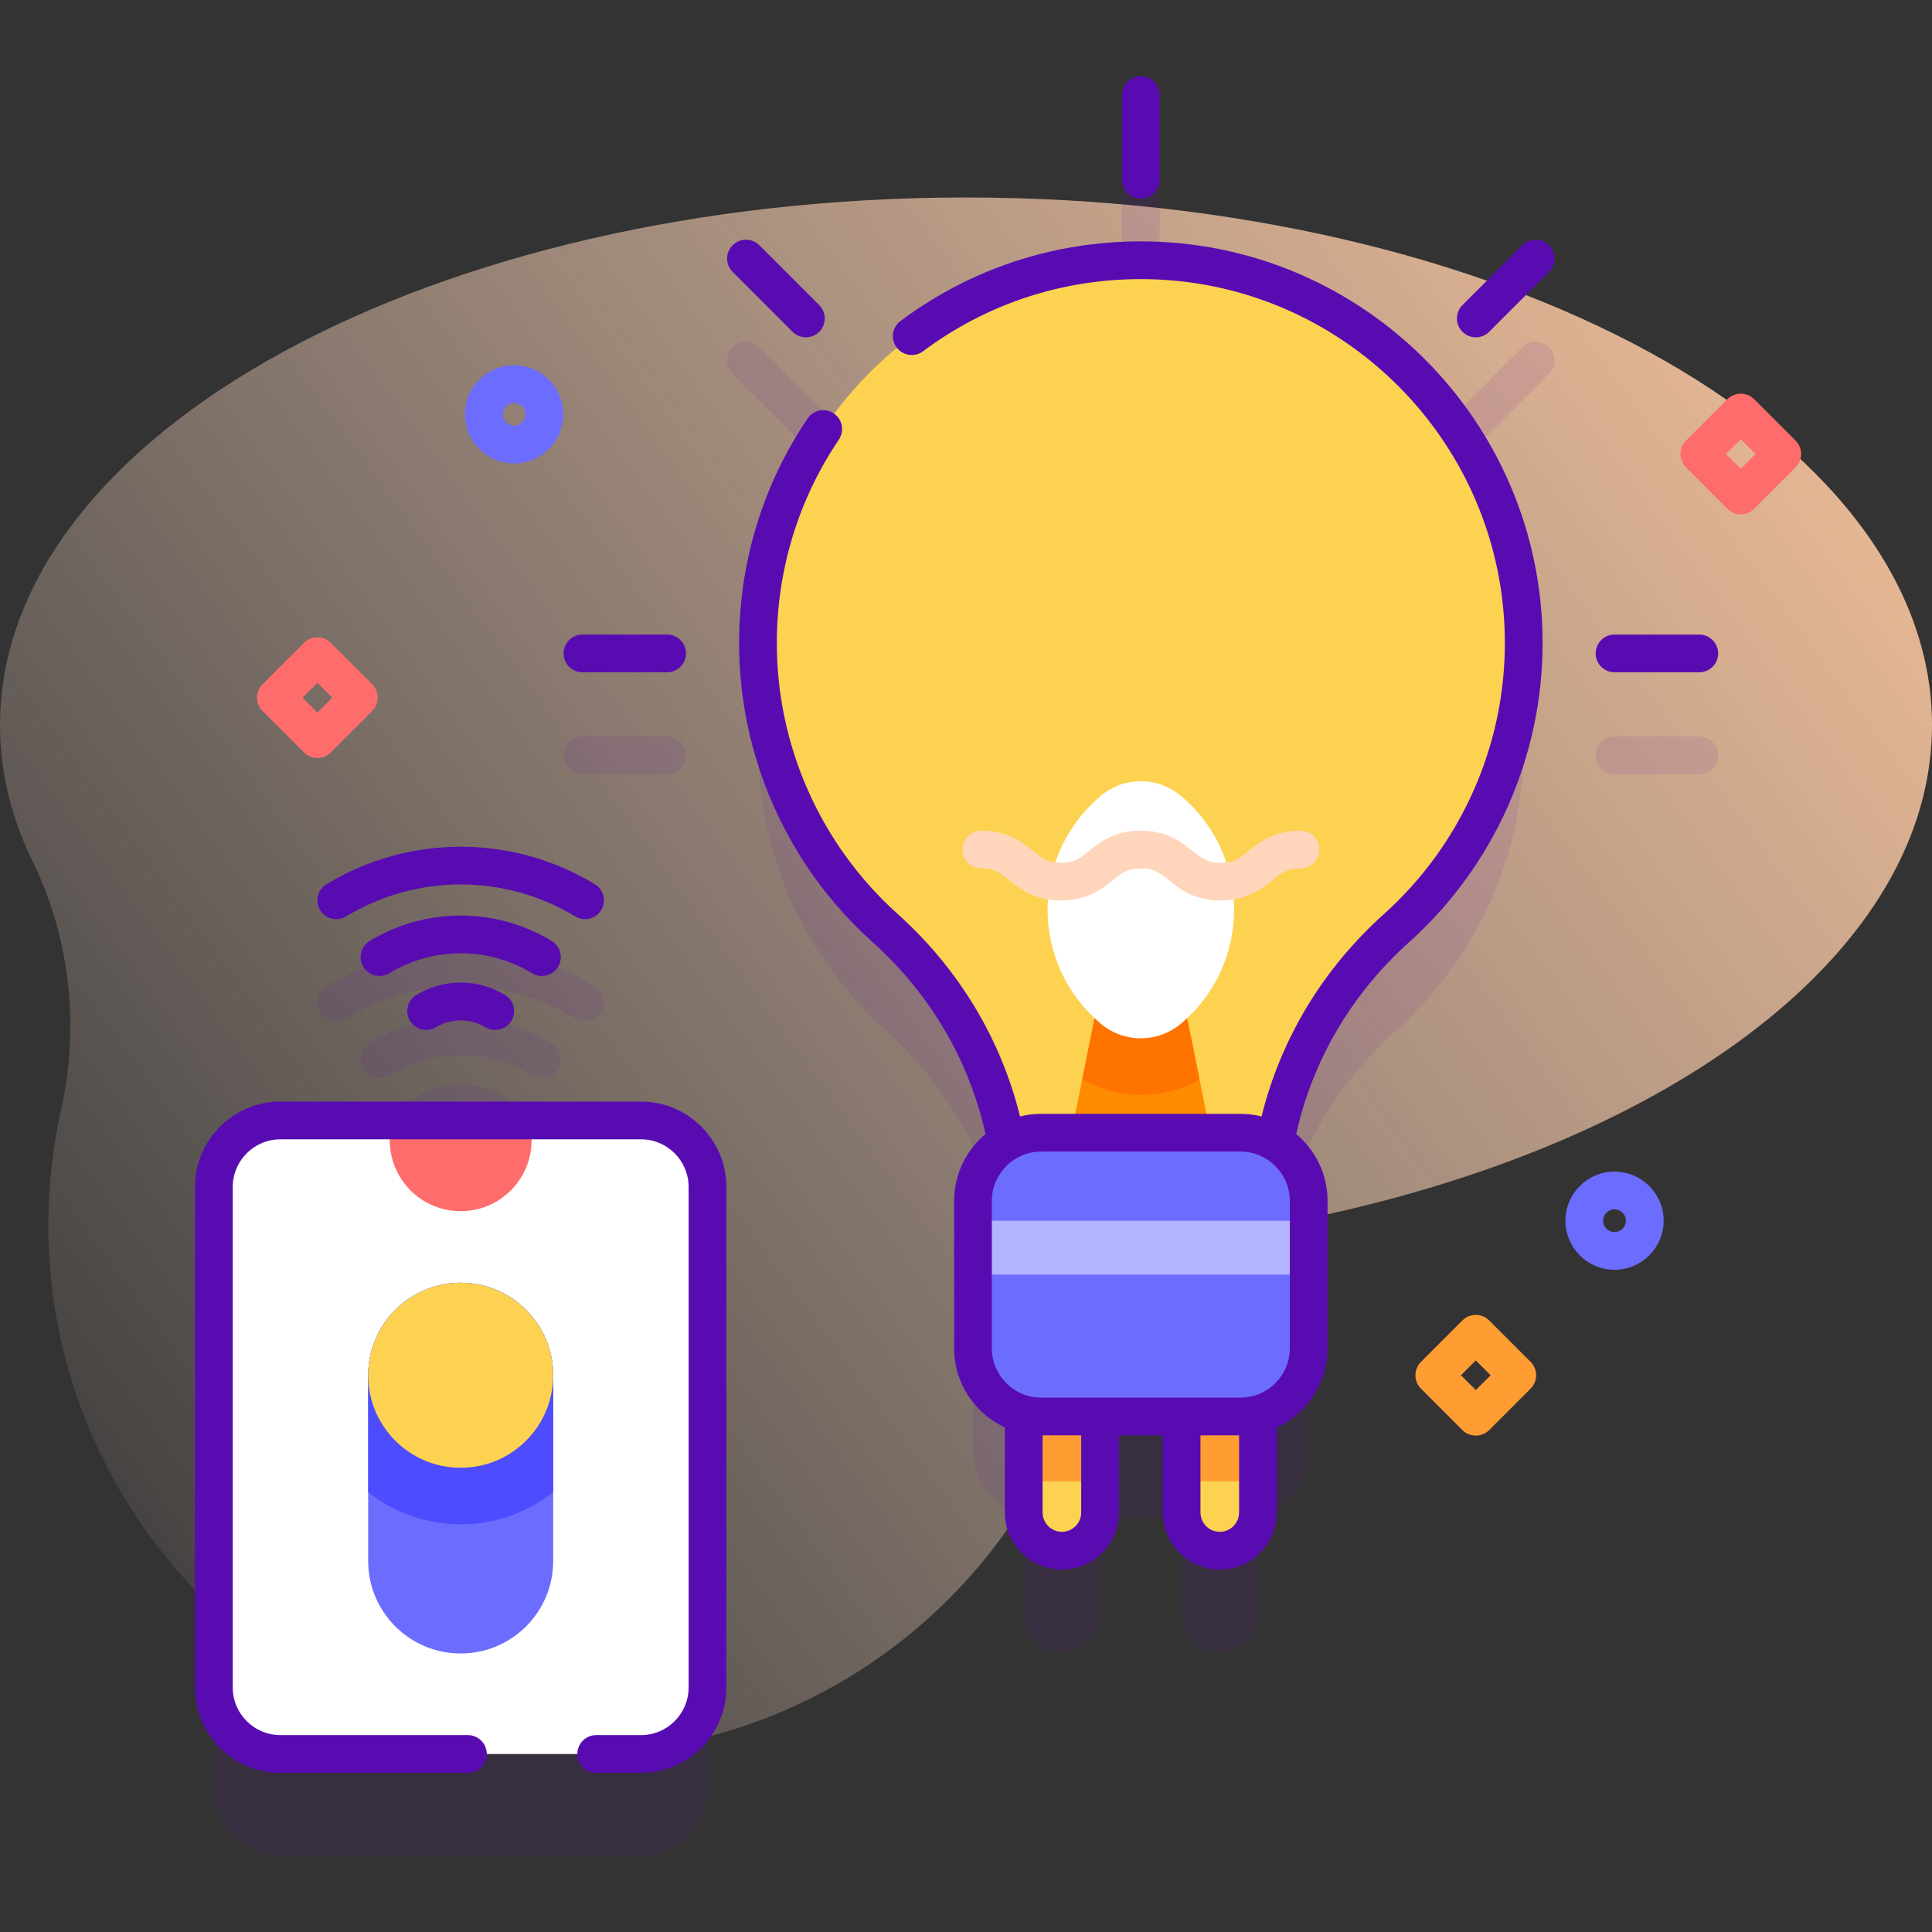 <svg id="Capa_1" enable-background="new 0 0 512 512" height="512" viewBox="0 0 512 512" width="512" xmlns="http://www.w3.org/2000/svg" xmlns:xlink="http://www.w3.org/1999/xlink"><rect x="0" y="0" width="512" height="512" fill="#333333" stroke="none"/><linearGradient id="SVGID_1_" gradientUnits="userSpaceOnUse" x1="508.537" x2="-41.463" y1="6.632" y2="410.632"><stop offset=".002" stop-color="#ffc599"/><stop offset=".992" stop-color="#ffe8dc" stop-opacity="0"/></linearGradient><g><path d="m512 192.135c0-77.209-114.615-139.799-256-139.799s-256 62.59-256 139.799c0 12.48 2.999 24.577 8.62 36.089 10.007 20.491 12.502 43.828 7.537 66.086-2.036 9.127-3.179 18.59-3.333 28.294-1.235 77.812 61.961 142.061 139.782 142.06 58.443 0 108.503-35.865 129.385-86.785 11.468-27.964 35.565-48.919 65.155-55.077 96.38-20.057 164.854-70.992 164.854-130.667z" fill="url(#SVGID_1_)"/><g><g><g opacity=".1"><g><g><g><path d="m391.099 116.398c-1.28 0-2.559-.488-3.536-1.464-1.953-1.953-1.953-5.119 0-7.071l15.876-15.875c1.954-1.952 5.119-1.951 7.071 0 1.953 1.953 1.953 5.119 0 7.071l-15.876 15.875c-.975.976-2.255 1.464-3.535 1.464z" fill="#590bb2"/></g></g></g><g><g><g><path d="m213.568 116.398c-1.28 0-2.559-.488-3.536-1.464l-15.876-15.875c-1.953-1.953-1.953-5.119 0-7.071s5.118-1.952 7.071 0l15.876 15.875c1.953 1.953 1.953 5.119 0 7.071-.976.976-2.255 1.464-3.535 1.464z" fill="#590bb2"/></g></g></g><g><g><g><path d="m450.32 205.164h-22.452c-2.761 0-5-2.239-5-5s2.239-5 5-5h22.452c2.761 0 5 2.239 5 5s-2.239 5-5 5z" fill="#590bb2"/></g></g><g><path d="m176.8 205.164h-22.452c-2.761 0-5-2.239-5-5s2.239-5 5-5h22.452c2.761 0 5 2.239 5 5s-2.239 5-5 5z" fill="#590bb2"/></g></g><g><g><g><path d="m302.333 79.63c-2.761 0-5-2.239-5-5v-22.452c0-2.761 2.239-5 5-5s5 2.239 5 5v22.452c0 2.761-2.238 5-5 5z" fill="#590bb2"/></g></g></g></g><g fill="#590bb2" opacity=".1"><path d="m169.872 323.933h-95.574c-9.73 0-17.617 7.888-17.617 17.617v132.654c0 9.73 7.888 17.617 17.617 17.617h95.575c9.73 0 17.617-7.888 17.617-17.617v-132.653c0-9.73-7.888-17.618-17.618-17.618z"/><path d="m302.335 95.966c-55.915-.001-101.198 45.053-101.468 100.968-.146 30.196 12.901 57.346 33.709 76.023 16.766 15.049 28.07 34.998 32.14 56.765-5.302 3.15-8.866 8.917-8.866 15.532v39.055c0 8.381 5.713 15.409 13.451 17.454v26.064c0 5.585 4.528 10.112 10.112 10.112s10.112-4.528 10.112-10.112v-25.445h21.617v25.445c0 5.585 4.528 10.112 10.112 10.112s10.112-4.528 10.112-10.112v-26.064c7.738-2.045 13.451-9.073 13.451-17.454v-39.055c0-6.614-3.564-12.382-8.866-15.532 4.068-21.765 15.369-41.714 32.134-56.759 20.697-18.574 33.717-45.53 33.717-75.529 0-56.038-45.429-101.467-101.467-101.468z"/></g><g><g><g><path d="m169.872 464.822h-95.574c-9.73 0-17.617-7.888-17.617-17.617v-132.654c0-9.73 7.888-17.617 17.617-17.617h95.575c9.73 0 17.617 7.888 17.617 17.617v132.654c0 9.729-7.888 17.617-17.618 17.617z" fill="#fff"/></g><path d="m140.877 296.933v5.253c0 10.378-8.413 18.792-18.792 18.792-10.378 0-18.792-8.413-18.792-18.792v-5.253z" fill="#ff6c6c"/></g><g><path d="m146.599 364.458v49.21c0 13.54-10.97 24.52-24.51 24.52s-24.52-10.98-24.52-24.52v-49.21c0-13.55 10.98-24.52 24.52-24.52 6.77 0 12.9 2.74 17.33 7.18 4.44 4.44 7.18 10.56 7.18 17.34z" fill="#6c6cff"/><path d="m146.599 364.458v30.97c-6.74 5.35-15.26 8.54-24.51 8.54s-17.78-3.2-24.52-8.54v-30.97c0-13.55 10.98-24.52 24.52-24.52 6.77 0 12.9 2.74 17.33 7.18 4.44 4.44 7.18 10.56 7.18 17.34z" fill="#4d4dff"/><circle cx="122.085" cy="364.454" fill="#fdd250" r="24.518"/></g></g><g><g><path d="m291.525 362.404v38.423c0 5.585-4.528 10.112-10.112 10.112s-10.112-4.528-10.112-10.112v-38.423z" fill="#fdd250"/><path d="m333.367 362.404v38.423c0 5.585-4.528 10.112-10.112 10.112-5.585 0-10.112-4.528-10.112-10.112v-38.423z" fill="#fdd250"/><g fill="#ff9d33"><path d="m271.301 362.404h20.225v30.157h-15.6c-1.594 0-3.145-.211-4.625-.599z"/><path d="m333.367 362.404v29.558c-1.48.388-3.03.599-4.625.599h-15.6v-30.157z"/></g></g><path d="m234.576 245.957c19.714 17.696 31.884 42.165 33.61 68.401h68.295c1.725-26.233 13.89-50.703 33.604-68.395 20.697-18.574 33.717-45.53 33.717-75.529 0-56.039-45.428-101.467-101.467-101.468-55.915-.001-101.198 45.053-101.468 100.968-.146 30.197 12.901 57.346 33.709 76.023z" fill="#fdd250"/><g><path d="m321.269 302.798h-37.87l3.39-16.75 6.94-34.34h17.21l6.94 34.34z" fill="#ff8b00"/></g><path d="m317.879 286.048c-4.71 2.68-10.07 4.11-15.54 4.11s-10.84-1.43-15.55-4.11l6.94-34.34h17.21z" fill="#ff7300"/><path d="m328.745 375.382h-52.822c-9.981 0-18.073-8.091-18.073-18.073v-39.055c0-9.981 8.091-18.073 18.073-18.073h52.822c9.981 0 18.073 8.091 18.073 18.073v39.055c-.001 9.982-8.092 18.073-18.073 18.073z" fill="#6c6cff"/><path d="m257.85 323.496h88.968v14.286h-88.968z" fill="#b3b3ff"/><g><path d="m327.036 241.096c0 12.138-5.488 22.995-14.117 30.222-6.117 5.123-15.05 5.124-21.168.001-8.632-7.227-14.121-18.084-14.121-30.223 0-12.137 5.486-22.988 14.116-30.214 6.12-5.125 15.059-5.124 21.178.001 8.627 7.226 14.112 18.077 14.112 30.213z" fill="#fff"/><g><path d="m323.473 238.641c-7.047 0-10.896-3.096-13.706-5.356-2.44-1.963-3.913-3.148-7.437-3.148-3.523 0-4.996 1.185-7.436 3.147-2.81 2.261-6.657 5.356-13.704 5.356s-10.895-3.096-13.705-5.356c-2.44-1.963-3.912-3.147-7.436-3.147-2.761 0-5-2.239-5-5s2.239-5 5-5c7.046 0 10.895 3.096 13.704 5.356 2.44 1.963 3.913 3.148 7.436 3.148s4.996-1.185 7.435-3.147c2.81-2.261 6.657-5.356 13.704-5.356s10.895 3.096 13.705 5.356c2.44 1.963 3.913 3.148 7.438 3.148 3.524 0 4.997-1.185 7.437-3.148 2.81-2.26 6.658-5.356 13.706-5.356 2.761 0 5 2.239 5 5s-2.239 5-5 5c-3.524 0-4.997 1.185-7.438 3.148-2.808 2.259-6.656 5.355-13.703 5.355z" fill="#ffd6bb"/></g></g></g><g fill="#590bb2"><path d="m169.873 291.933h-95.575c-12.471 0-22.618 10.146-22.618 22.618v132.654c0 12.471 10.146 22.617 22.618 22.617h49.702c2.761 0 5-2.239 5-5s-2.239-5-5-5h-49.702c-6.958 0-12.618-5.66-12.618-12.617v-132.654c0-6.958 5.66-12.618 12.618-12.618h95.575c6.957 0 12.617 5.66 12.617 12.618v132.654c0 6.957-5.66 12.617-12.617 12.617h-11.873c-2.761 0-5 2.239-5 5s2.239 5 5 5h11.873c12.471 0 22.617-10.146 22.617-22.617v-132.654c0-12.472-10.146-22.618-22.617-22.618z"/><path d="m147.887 256.239c1.432-2.361.679-5.436-1.682-6.868-7.266-4.408-15.606-6.737-24.12-6.737s-16.854 2.33-24.12 6.737c-2.361 1.432-3.114 4.507-1.682 6.868.941 1.551 2.589 2.408 4.28 2.408.883 0 1.778-.234 2.588-.726 5.702-3.459 12.249-5.287 18.933-5.287s13.232 1.828 18.934 5.287c2.361 1.432 5.437.679 6.869-1.682z"/><path d="m122.085 260.391c-4.147 0-8.211 1.135-11.751 3.283-2.361 1.433-3.113 4.508-1.681 6.869 1.433 2.361 4.507 3.113 6.869 1.681 3.953-2.398 9.177-2.397 13.128 0 .811.492 1.706.726 2.589.726 1.69 0 3.339-.857 4.28-2.407 1.432-2.361.68-5.436-1.681-6.869-3.542-2.148-7.605-3.283-11.753-3.283z"/><path d="m91.709 242.872c9.148-5.549 19.652-8.483 30.376-8.483s21.228 2.934 30.376 8.483c.811.492 1.705.726 2.588.726 1.69 0 3.339-.857 4.28-2.407 1.432-2.361.679-5.436-1.682-6.868-10.713-6.499-23.01-9.933-35.563-9.933s-24.85 3.435-35.563 9.933c-2.361 1.432-3.114 4.507-1.682 6.868 1.434 2.36 4.508 3.115 6.87 1.681z"/><path d="m302.335 63.966c-23.183 0-45.211 7.3-63.703 21.11-2.213 1.652-2.667 4.785-1.014 6.998 1.651 2.212 4.785 2.667 6.998 1.014 16.75-12.509 36.709-19.122 57.719-19.122 53.192 0 96.467 43.276 96.467 96.468 0 27.351-11.684 53.524-32.056 71.808-16.228 14.564-27.372 33.175-32.413 53.627-1.79-.447-3.661-.688-5.588-.688h-52.822c-1.932 0-3.809.242-5.604.692-5.039-20.452-16.172-39.068-32.403-53.636-20.5-18.401-32.182-44.746-32.049-72.279.092-19.174 5.776-37.661 16.437-53.461 1.544-2.289.94-5.397-1.349-6.941-2.289-1.545-5.397-.942-6.941 1.349-11.77 17.445-18.044 37.849-18.146 59.006-.146 30.386 12.745 59.461 35.37 79.768 15.317 13.749 25.649 31.449 29.93 50.855-5.078 4.236-8.317 10.607-8.317 17.721v39.055c0 9.288 5.519 17.306 13.448 20.961v22.557c0 8.334 6.781 15.115 15.116 15.115 8.334 0 15.115-6.781 15.115-15.115v-20.446h11.61v20.446c0 8.334 6.781 15.115 15.116 15.115 8.334 0 15.115-6.781 15.115-15.115v-22.557c7.928-3.655 13.448-11.673 13.448-20.961v-39.055c0-7.111-3.236-13.48-8.31-17.715 4.279-19.408 14.603-37.11 29.918-50.854 22.482-20.178 35.377-49.063 35.377-79.25-.002-58.708-47.763-106.469-106.469-106.47zm-15.807 336.862c0 2.82-2.295 5.115-5.115 5.115-2.821 0-5.116-2.295-5.116-5.115v-20.446h10.231zm36.726 5.115c-2.821 0-5.116-2.295-5.116-5.115v-20.446h10.231v20.446c.001 2.82-2.294 5.115-5.115 5.115zm18.563-48.633c0 7.208-5.864 13.073-13.073 13.073h-52.822c-7.208 0-13.073-5.864-13.073-13.073v-39.055c0-7.208 5.864-13.073 13.073-13.073h52.822c7.208 0 13.073 5.864 13.073 13.073z"/><path d="m403.44 64.986-15.876 15.876c-1.953 1.953-1.953 5.119 0 7.071.977.976 2.256 1.464 3.536 1.464s2.559-.488 3.536-1.464l15.876-15.876c1.953-1.953 1.953-5.119 0-7.071-1.954-1.952-5.119-1.952-7.072 0z"/><path d="m213.567 89.398c1.279 0 2.559-.488 3.536-1.464 1.953-1.953 1.953-5.119 0-7.071l-15.875-15.876c-1.953-1.952-5.118-1.952-7.071 0-1.953 1.953-1.953 5.119 0 7.071l15.875 15.876c.976.976 2.256 1.464 3.535 1.464z"/><path d="m450.319 168.164h-22.452c-2.761 0-5 2.239-5 5s2.239 5 5 5h22.452c2.761 0 5-2.239 5-5s-2.238-5-5-5z"/><path d="m154.348 178.164h22.452c2.761 0 5-2.239 5-5s-2.239-5-5-5h-22.452c-2.761 0-5 2.239-5 5s2.238 5 5 5z"/><path d="m302.333 52.63c2.761 0 5-2.239 5-5v-22.452c0-2.761-2.239-5-5-5s-5 2.239-5 5v22.452c0 2.761 2.239 5 5 5z"/></g><g opacity=".1"><g><path d="m143.607 285.647c-.883 0-1.778-.234-2.588-.726-5.702-3.459-12.249-5.287-18.933-5.287-6.685 0-13.232 1.828-18.934 5.287-2.361 1.434-5.436.679-6.868-1.682s-.679-5.436 1.682-6.868c7.266-4.408 15.606-6.737 24.12-6.737s16.854 2.33 24.12 6.737c2.361 1.432 3.114 4.507 1.682 6.868-.942 1.55-2.591 2.408-4.281 2.408z" fill="#590bb2"/></g><g><path d="m131.238 299.95c-.884 0-1.778-.234-2.589-.726-3.951-2.397-9.177-2.397-13.128 0-2.362 1.433-5.436.679-6.869-1.681-1.432-2.361-.68-5.436 1.681-6.869 3.54-2.147 7.604-3.283 11.752-3.283s8.211 1.135 11.751 3.283c2.361 1.433 3.113 4.508 1.681 6.869-.94 1.549-2.589 2.407-4.279 2.407z" fill="#590bb2"/></g><g><path d="m155.05 270.598c-.883 0-1.778-.234-2.588-.726-9.148-5.549-19.652-8.483-30.376-8.483s-21.228 2.934-30.376 8.483c-2.361 1.433-5.436.679-6.868-1.682s-.679-5.436 1.682-6.868c10.713-6.499 23.01-9.933 35.563-9.933s24.85 3.435 35.563 9.933c2.361 1.432 3.114 4.507 1.682 6.868-.943 1.551-2.592 2.408-4.282 2.408z" fill="#590bb2"/></g></g></g><g><path d="m461.319 136.319c-1.28 0-2.559-.488-3.536-1.464l-11-11c-1.953-1.953-1.953-5.119 0-7.071l11-11c1.953-1.952 5.118-1.952 7.071 0l11 11c1.953 1.953 1.953 5.119 0 7.071l-11 11c-.976.976-2.255 1.464-3.535 1.464zm-3.928-16 3.929 3.929 3.929-3.929-3.929-3.929z" fill="#ff6c6c"/></g><g><path d="m84.115 200.889c-1.28 0-2.559-.488-3.536-1.464l-11-11c-1.953-1.953-1.953-5.119 0-7.071l11-11c1.953-1.952 5.118-1.952 7.071 0l11 11c1.953 1.953 1.953 5.119 0 7.071l-11 11c-.976.976-2.255 1.464-3.535 1.464zm-3.929-16 3.929 3.929 3.929-3.929-3.929-3.929z" fill="#ff6c6c"/></g><g><path d="m391.1 380.454c-1.28 0-2.559-.488-3.536-1.464l-11-11c-1.953-1.953-1.953-5.119 0-7.071l11-11c1.953-1.952 5.118-1.952 7.071 0l11 11c1.953 1.953 1.953 5.119 0 7.071l-11 11c-.976.975-2.256 1.464-3.535 1.464zm-3.929-16 3.929 3.929 3.929-3.929-3.929-3.929z" fill="#ff9d33"/></g><g><path d="m136.244 122.819c-7.175 0-13.012-5.837-13.012-13.012s5.837-13.012 13.012-13.012 13.012 5.837 13.012 13.012-5.838 13.012-13.012 13.012zm0-16.024c-1.661 0-3.012 1.351-3.012 3.012s1.351 3.012 3.012 3.012 3.012-1.351 3.012-3.012-1.351-3.012-3.012-3.012z" fill="#6c6cff"/></g><g><path d="m427.868 336.508c-7.175 0-13.012-5.837-13.012-13.012s5.837-13.012 13.012-13.012 13.012 5.837 13.012 13.012-5.838 13.012-13.012 13.012zm0-16.024c-1.661 0-3.012 1.351-3.012 3.012s1.351 3.012 3.012 3.012 3.012-1.351 3.012-3.012c-.001-1.661-1.352-3.012-3.012-3.012z" fill="#6c6cff"/></g></g></g></svg>
